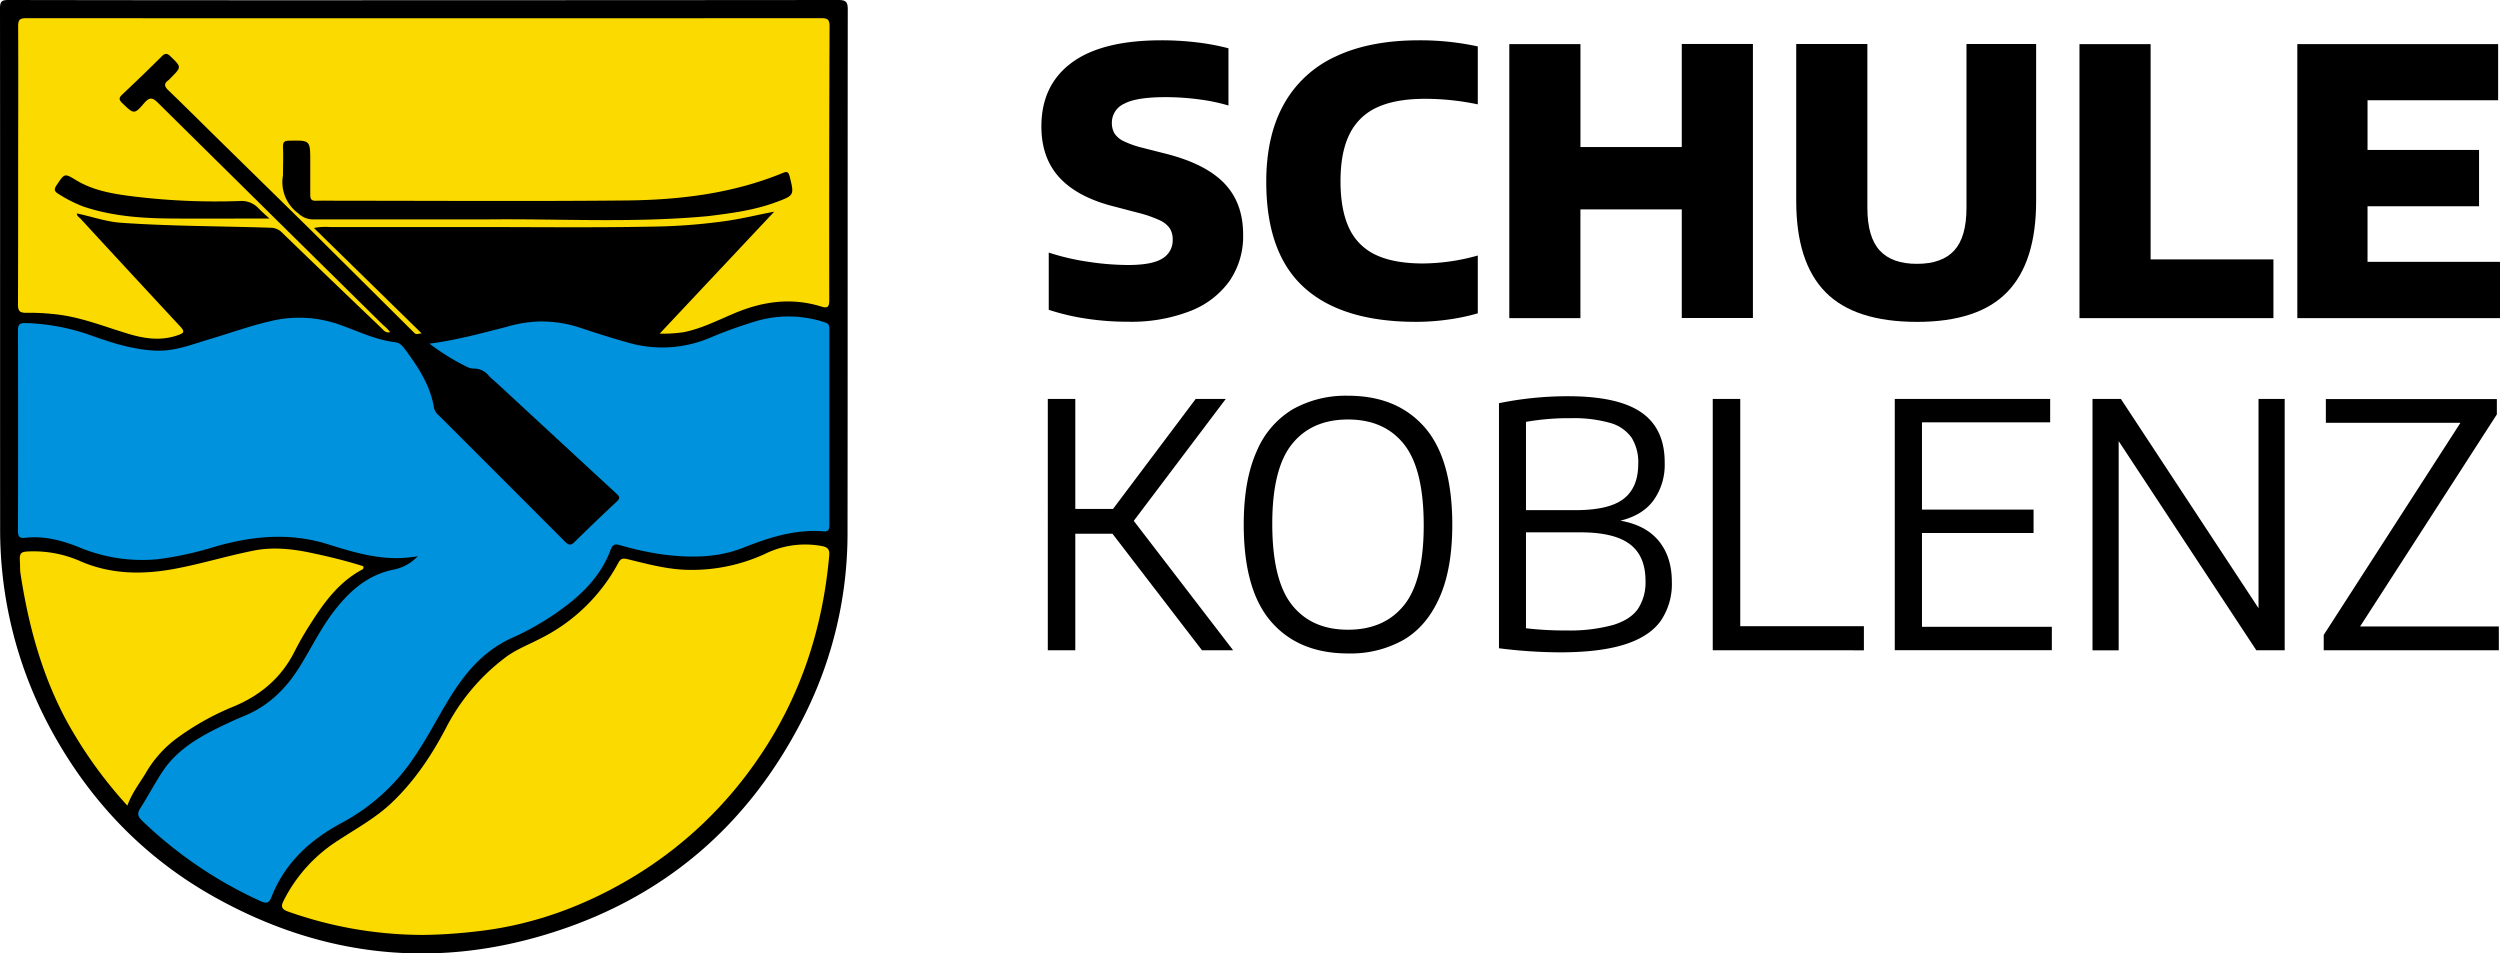 <svg xmlns="http://www.w3.org/2000/svg" viewBox="0 0 748.11 285.32"><defs><style>.cls-1{fill:#0092dc;}.cls-2{fill:#fbda00;}</style></defs><title>Element 6</title><g id="Ebene_2" data-name="Ebene 2"><g id="Ebene_1-2" data-name="Ebene 1"><g id="Wappen"><path id="Hintergrund" d="M126.81.06q62,0,124.08-.06c2.38,0,2.8.71,2.8,2.9-.06,52.06,0,104.11-.07,156.17a121.75,121.75,0,0,1-12.88,55c-17.32,34.61-44.87,57-82.08,66.91-33,8.75-64.77,4.1-94.54-12.58-21.28-11.92-37.5-29-49.08-50.46a125.19,125.19,0,0,1-15-60.06C0,106.08.06,54.28,0,2.47,0,.49.51,0,2.47,0Q64.64.11,126.81.06Z"/><path id="Rhein_Aare" class="cls-1" d="M128.51,102.83c7.9-1,15.43-3.06,23-5a40,40,0,0,1,9.07-1.6A36.54,36.54,0,0,1,173.36,98c5,1.66,10,3.26,15,4.64a36.6,36.6,0,0,0,24-1.52,136.35,136.35,0,0,1,13.85-5,34.3,34.3,0,0,1,20.66.36c1.11.37,1.32.95,1.31,2q0,29.33,0,58.66c0,1.38-.32,2-1.8,1.85-8.47-.65-16.26,1.85-24,4.92s-15.95,3.06-24.16,2a91.65,91.65,0,0,1-12.67-2.77c-1.46-.41-2.19-.33-2.85,1.45-2.48,6.68-7.15,11.88-12.63,16.17a81.24,81.24,0,0,1-16.9,10.15c-6.88,3.09-12.05,8.23-16.28,14.37-4.73,6.88-8.25,14.47-13,21.36a59.91,59.91,0,0,1-21.43,19.49c-9.53,5.07-17.21,12-21.24,22.34-.67,1.7-1.38,2-3.11,1.25a126.5,126.5,0,0,1-35.65-24.19c-1.36-1.32-1.4-2.23-.43-3.74,2.29-3.58,4.26-7.37,6.61-10.91,4.15-6.27,10.35-10,16.94-13.24,2.4-1.16,4.81-2.3,7.28-3.3,7.41-3,12.79-8.26,16.93-15,3.41-5.53,6.26-11.4,10.26-16.59,4.66-6,10.07-10.79,17.87-12.32a13.45,13.45,0,0,0,7.11-4c-9.78,1.81-18.44-.93-27.17-3.64-11.19-3.47-22.35-2.42-33.49.79a100.66,100.66,0,0,1-17.3,3.78,49,49,0,0,1-23.49-3.63c-5.16-2.06-10.46-3.44-16.09-2.79-1.64.19-2.11-.36-2.11-2q.08-30.08,0-60.16c0-1.7.59-2.12,2.15-2.11a63.37,63.37,0,0,1,20.51,4c6.16,2.14,12.29,4.07,18.91,4.26,5.51.16,10.45-1.85,15.54-3.36,6.38-1.89,12.64-4.18,19.16-5.63a36.24,36.24,0,0,1,20.65,1.46c5.24,1.91,10.29,4.33,15.93,5,1.68.19,2.54,1.56,3.41,2.73,3.77,5.13,7.18,10.46,8.23,16.92a4.2,4.2,0,0,0,1.45,2.27q18.8,18.78,37.57,37.58c1,1,1.73,1.63,3,.33Q178.22,156,184.65,150c1.15-1.07.55-1.6-.26-2.35q-17.77-16.4-35.52-32.83c-.86-.79-1.79-1.51-2.59-2.37a5.68,5.68,0,0,0-4.56-2.16,4.33,4.33,0,0,1-1.92-.49A66.34,66.34,0,0,1,128.51,102.83Z"/><path id="Land_rechts" class="cls-2" d="M126.61,279.77a121.07,121.07,0,0,1-40.44-7c-2-.71-2.12-1.58-1.31-3.22a45.55,45.55,0,0,1,16.43-18.12C106.51,248,112,245,116.66,240.74c7-6.5,12.28-14.3,16.67-22.66a61.87,61.87,0,0,1,18-21.41c3.18-2.36,6.86-3.76,10.32-5.56A53.54,53.54,0,0,0,185,168.49c.66-1.24,1.26-1.54,2.72-1.18,6.3,1.54,12.55,3.26,19.16,3.23a52.44,52.44,0,0,0,22-4.77,27.2,27.2,0,0,1,17.25-2.33c1.78.37,2.16,1.22,2,2.91-2,22.17-8.73,42.59-21.49,61A120.82,120.82,0,0,1,189,262.69c-14.59,8.71-30.33,14.41-47.37,16.13A147.26,147.26,0,0,1,126.61,279.77Z"/><path id="Land_links" class="cls-2" d="M38.11,241.08a131,131,0,0,1-18.53-26C12.32,201.33,8.4,186.62,6.1,171.4,6,170.58,6,169.73,6,168.9c-.24-3.61-.1-3.87,3.6-3.91a34.37,34.37,0,0,1,14.33,2.9c9.12,4,18.68,4.12,28.22,2.35,8.16-1.51,16.14-4,24.3-5.58,5.5-1,11.13-.39,16.65.78,5.29,1.12,10.53,2.39,15.6,4,.27.85-.33,1-.72,1.22-6.59,3.65-10.89,9.47-14.81,15.62a91.72,91.72,0,0,0-5,8.63c-4,8-10.4,13.31-18.53,16.62a78.55,78.55,0,0,0-16.91,9.53,34.16,34.16,0,0,0-9.21,10.44C41.68,234.51,39.5,237.27,38.11,241.08Z"/><path class="cls-2" d="M248.24,7.88c0-2-.53-2.44-2.47-2.44q-118.95.07-237.89,0c-2,0-2.46.51-2.45,2.46.08,15.12,0,30.25,0,45.37,0,12.62,0,25.24-.05,37.85,0,2,.57,2.51,2.5,2.48a70.42,70.42,0,0,1,8.5.42c7.69.78,14.82,3.72,22.15,5.91,4.86,1.45,9.76,2.13,14.73.36,1.5-.54,2.29-.87.74-2.52C44,87,34,76.22,24.07,65.41,23.67,65,23,64.67,23,63.87c4.43.92,8.7,2.47,13.2,2.79,14.92,1.05,29.88,1,44.83,1.49a4.79,4.79,0,0,1,3.46,1.55Q99.27,84,114.13,98.17c.68.65,1.28,1.59,2.61,1.2a13.13,13.13,0,0,0-2.14-2.15Q80.94,64.06,47.34,30.83c-1.7-1.68-2.55-1.84-4.18,0-3,3.51-3.11,3.34-6.54.06-1.2-1.14-1-1.71.08-2.72q5.94-5.57,11.72-11.32c1-1,1.59-.94,2.59,0,3.31,3.22,3.35,3.17.16,6.39a6.32,6.32,0,0,1-.71.71c-1.39,1-1.39,1.82-.07,3.08,5.2,5,10.26,10.06,15.39,15.1l27,26.49q15.53,15.44,31.07,30.87c.61.6.66.56,2.3.24L93.95,68.23a17,17,0,0,1,4.61-.29h39.3l4.46,0c17.71,0,35.58.22,53.14-.13a172.31,172.31,0,0,0,20.22-1.47c5.29-.64,10.46-1.94,16-3L197.4,99.84a42.33,42.33,0,0,0,7.22-.44c5.61-1.13,10.63-3.81,15.85-5.94,8.19-3.34,16.55-4.41,25.15-1.77,1.84.57,2.53.42,2.53-1.83Q248.08,48.87,248.24,7.88Z"/><path id="Reling_rechts" d="M145.2,65.66c-17.21,0-34.42,0-51.63,0a6.43,6.43,0,0,1-4.34-1.85,11.49,11.49,0,0,1-4.55-11.32c0-2.77.13-5.67,0-8.51,0-1.35.27-1.85,1.76-1.88,6.4-.12,6.4-.18,6.4,6.24,0,3.34,0,6.68,0,10,0,1.32.43,1.77,1.74,1.73,2.42-.07,4.84,0,7.27,0,28.49,0,57,.2,85.46-.08,16.05-.16,31.93-2.05,47-8.26,1.32-.55,1.64-.19,2,1.09,1.36,5.56,1.43,5.63-4,7.65-6.6,2.46-13.56,3.36-20.51,4.21C189.14,66.79,167.39,65.39,145.2,65.66Z"/><path id="Reling_links" d="M80.63,65.39c-10.16,0-19.82.07-29.48,0-8.94-.08-17.82-.71-26.37-3.64A41.26,41.26,0,0,1,17.45,58c-1.41-.83-1.22-1.54-.42-2.72,2.31-3.41,2.28-3.46,5.66-1.41,5,3.06,10.72,4.08,16.41,4.81a202.62,202.62,0,0,0,32.73,1.47,6.92,6.92,0,0,1,5.65,2.31C78.28,63.26,79.41,64.29,80.63,65.39Z"/></g><path d="M325.17,95.37a68.43,68.43,0,0,1-11.34-2.66V75.58a69.44,69.44,0,0,0,11.59,2.72,80.06,80.06,0,0,0,12.14,1q7.21,0,10.28-1.94a6.28,6.28,0,0,0,3.08-5.65,6.12,6.12,0,0,0-.89-3.41,7.55,7.55,0,0,0-3.1-2.44,37,37,0,0,0-6.37-2.19l-6.76-1.77q-11.09-2.72-16.63-8.62t-5.54-15.44q0-12.36,9.06-19.07t26.86-6.71a87.76,87.76,0,0,1,10.75.64,69.4,69.4,0,0,1,9.31,1.75V31.57a55.79,55.79,0,0,0-8.81-1.83,75.44,75.44,0,0,0-10-.67q-8.81,0-12.45,2a6.2,6.2,0,0,0-3.63,5.65,6.12,6.12,0,0,0,.78,3.19,6.52,6.52,0,0,0,2.69,2.3,27.75,27.75,0,0,0,5.4,1.94l6.76,1.72q12.19,3,17.93,8.9T372,70.26a23.6,23.6,0,0,1-4.1,13.86,25.92,25.92,0,0,1-11.84,9,48.62,48.62,0,0,1-18.43,3.16A82.86,82.86,0,0,1,325.17,95.37Z"/><path d="M390.28,86.06Q378.92,75.8,378.92,54.4q0-13.8,5.29-23.25a33.79,33.79,0,0,1,15.52-14.27q10.23-4.82,24.92-4.82a81.62,81.62,0,0,1,17.57,1.83V31.23a76.23,76.23,0,0,0-15.8-1.66q-8.76,0-14.3,2.55a16.86,16.86,0,0,0-8.26,8q-2.72,5.4-2.72,14.11t2.66,14.22a16.43,16.43,0,0,0,8.07,7.9q5.4,2.49,13.94,2.49a61.78,61.78,0,0,0,16.41-2.38V93.76a61.79,61.79,0,0,1-8.81,1.86,68.55,68.55,0,0,1-9.65.69Q401.64,96.31,390.28,86.06Z"/><path d="M451.65,95.2v-82h21.29V44h30.32V13.16h21.29v82H503.26V62.66H472.93V95.2Z"/><path d="M546.27,87.42q-8.76-8.9-8.76-27.25v-47H558.8v49q0,8.76,3.69,12.78t11.17,4q7.48,0,11.14-4t3.66-12.78v-49H609.3v47q0,18.29-8.65,27.22t-27,8.93Q555,96.31,546.27,87.42Z"/><path d="M622.27,95.2v-82h21.29V77.63h36.75V95.2Z"/><path d="M708.47,78.35h39.64V95.2H687.46v-82h60.09V30H708.47V44.87h33.37V61.72H708.47Z"/><path d="M359.68,194.58,332.9,159.72H321.78v34.86h-8.23V119.38h8.23V152.3h11.28l24.75-32.93h9l-27.54,36.49L369,194.58Z"/><path d="M380.44,186.1q-8.26-9.45-8.26-29.12,0-13.26,3.84-21.85a26.62,26.62,0,0,1,10.82-12.65,32.32,32.32,0,0,1,16.54-4.06q14.68,0,22.94,9.45T434.59,157q0,13.21-3.84,21.83T420,191.48a32.28,32.28,0,0,1-16.57,4.06Q388.7,195.55,380.44,186.1Zm39.71-5q5.89-7.34,5.89-23.86,0-16.87-5.89-24.29t-16.77-7.42q-10.82,0-16.74,7.34t-5.92,23.86q0,16.87,5.89,24.29t16.77,7.42Q414.26,188.43,420.15,181.09Z"/><path d="M496.4,161.91q3.89,4.78,3.89,12.2a19.52,19.52,0,0,1-3.35,11.71q-3.35,4.65-10.67,7t-19.11,2.39a147.66,147.66,0,0,1-18.6-1.22V120.65a102.73,102.73,0,0,1,20.68-2.08q15,0,22,4.9t6.91,15.17a18.22,18.22,0,0,1-3.28,11q-3.28,4.55-10,6.17Q492.51,157.13,496.4,161.91Zm-39.76-35.67v26.42h14.79q10,0,14.38-3.35t4.42-10.37a14,14,0,0,0-2-8,11.72,11.72,0,0,0-6.45-4.4,40.07,40.07,0,0,0-11.74-1.4A73.89,73.89,0,0,0,456.64,126.24ZM482.78,187q5.16-1.6,7.39-4.83a14.38,14.38,0,0,0,2.24-8.36q0-7.47-4.73-11t-14.84-3.51H456.64V188a98.56,98.56,0,0,0,12.2.66A48.7,48.7,0,0,0,482.78,187Z"/><path d="M512.53,194.58V119.38h8.23v68h37v7.22Z"/><path d="M575.14,187.57H614v7H567V119.38h46.5v7H575.14v26.12h33.39v7H575.14Z"/><path d="M675.85,119.38h7.83v75.21h-8.49L634,132v62.6h-7.83V119.38h8.49L675.85,182Z"/><path d="M706.24,187.47h41.52v7.11H695.36V190l40.91-63.47H696v-7.11h51.17V124Z"/></g></g></svg>